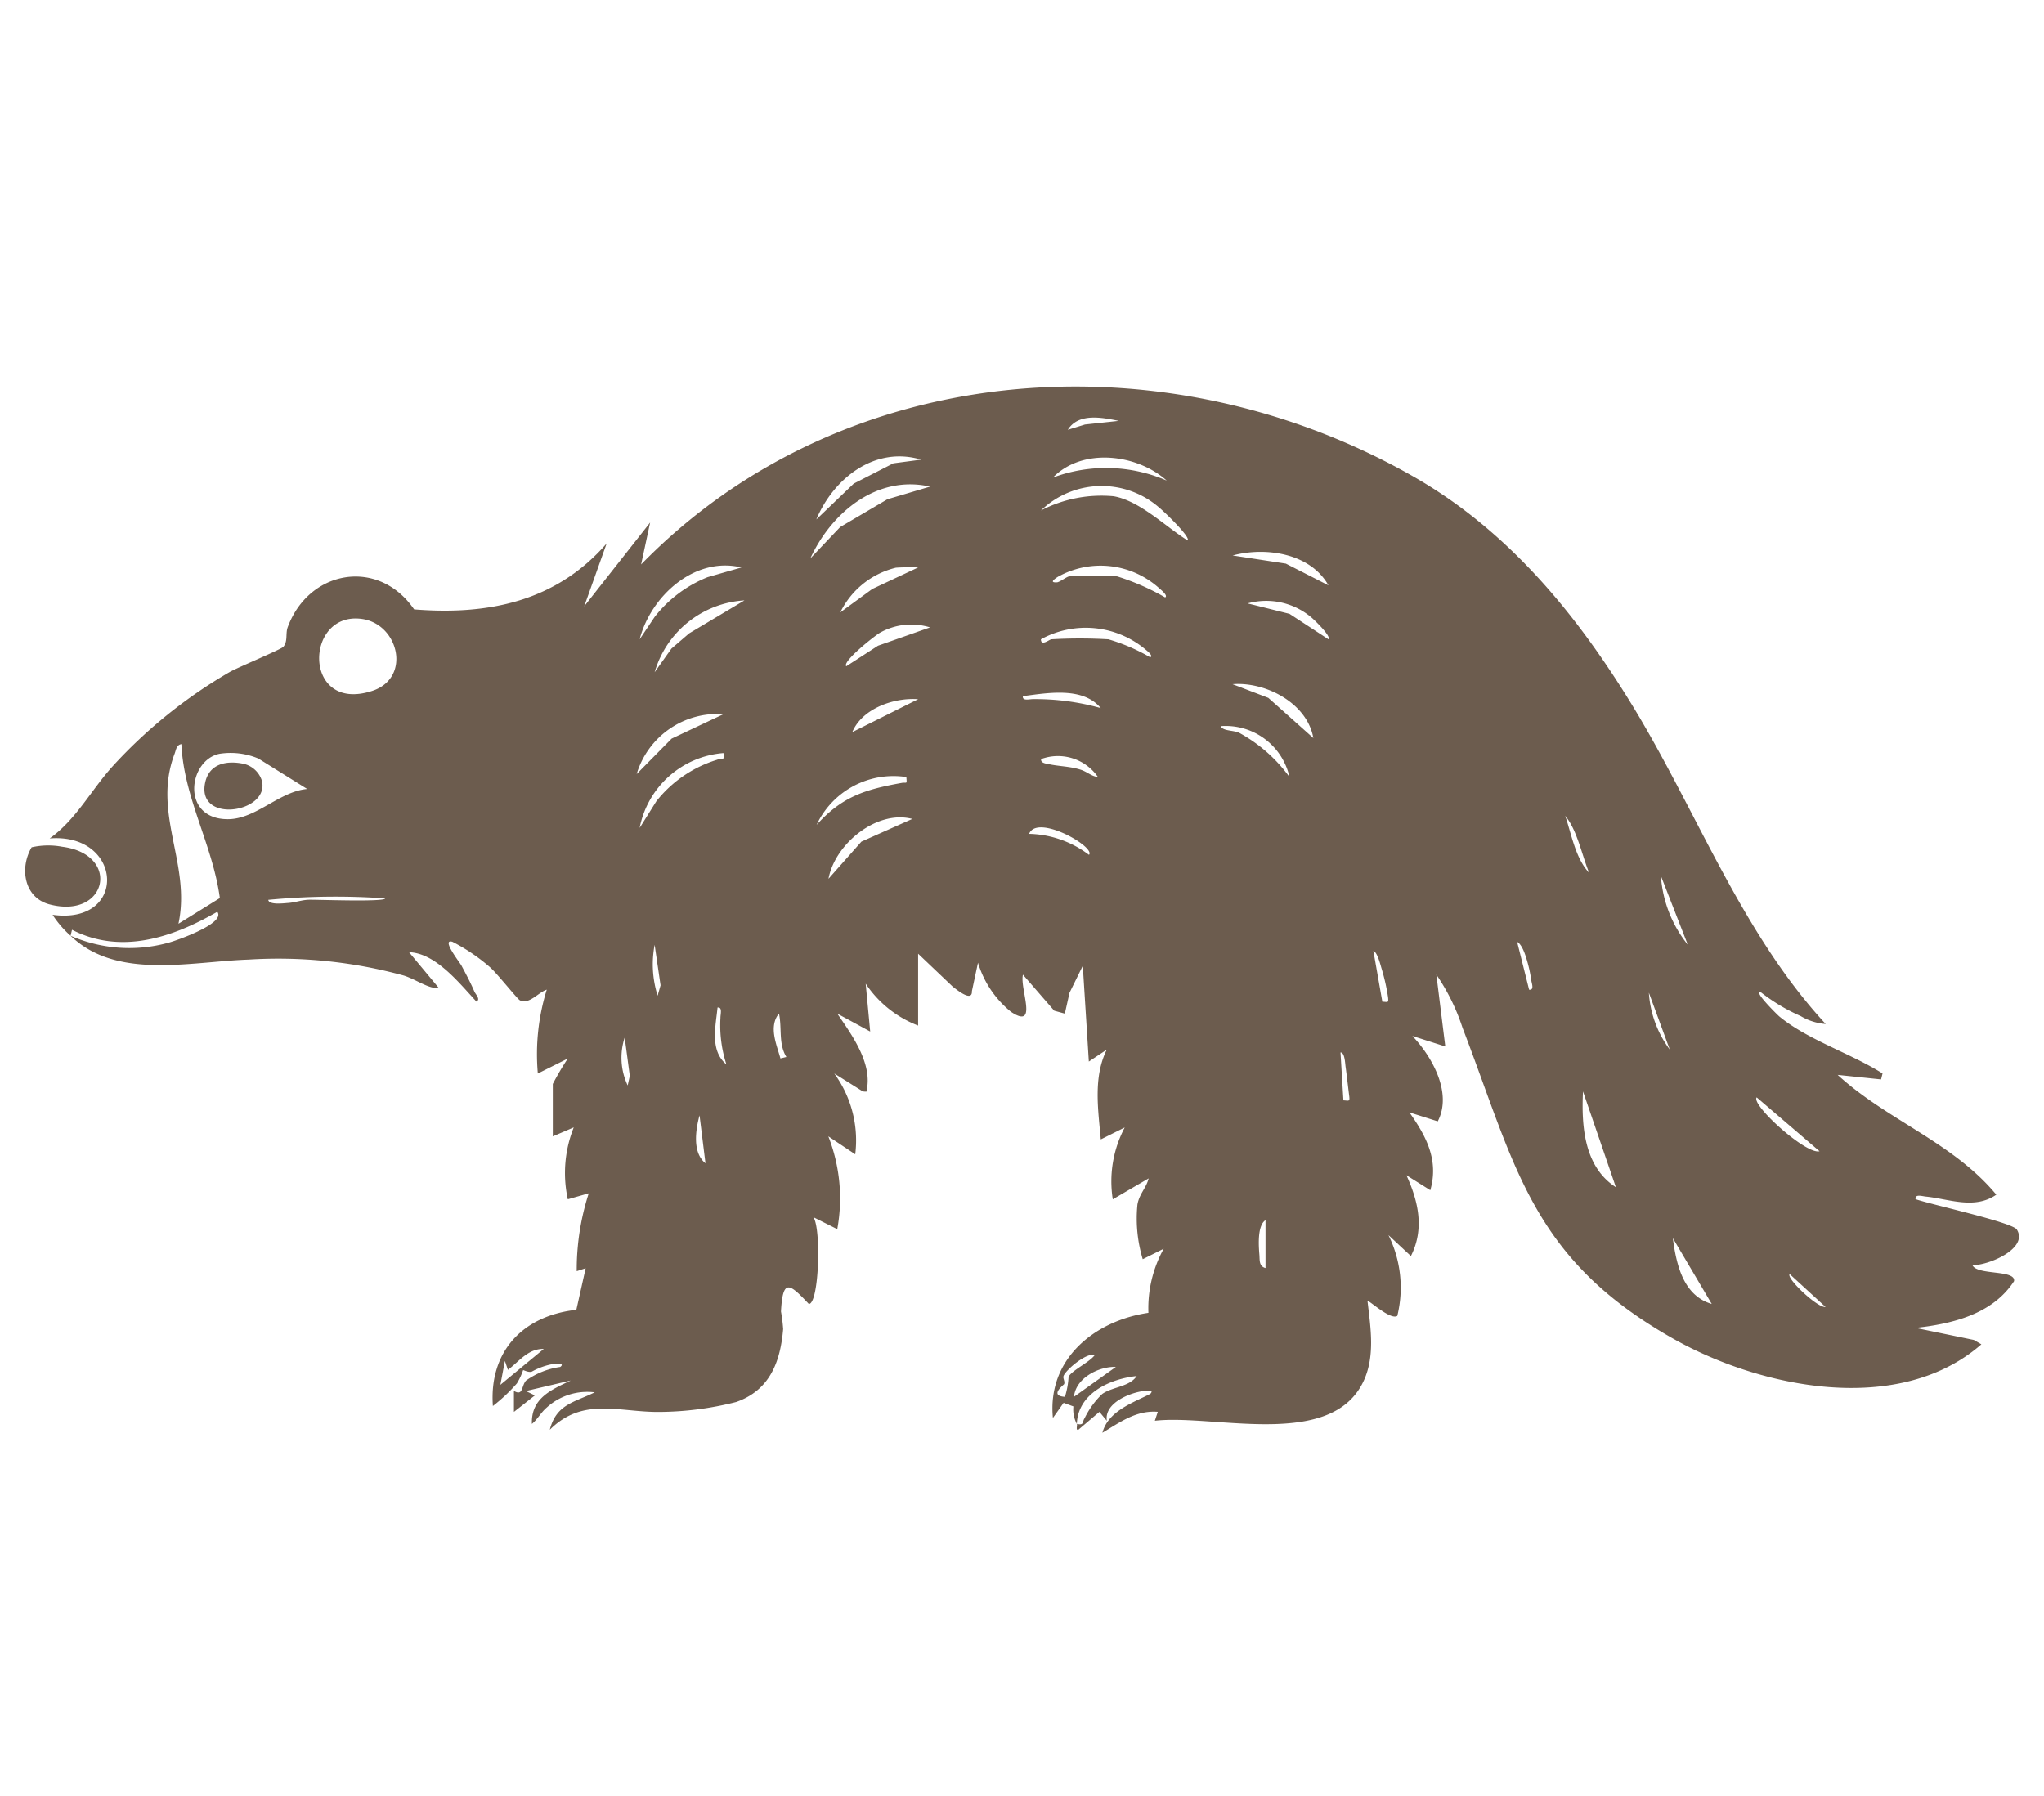 <svg id="Group_136719" data-name="Group 136719" xmlns="http://www.w3.org/2000/svg" xmlns:xlink="http://www.w3.org/1999/xlink" width="140" height="123.031" viewBox="0 0 140 123.031">
  <defs>
    <clipPath id="clip-path">
      <rect id="Rectangle_9513" data-name="Rectangle 9513" width="140" height="123.03" fill="none" stroke="#707070" stroke-width="1"/>
    </clipPath>
    <clipPath id="clip-path-2">
      <rect id="Rectangle_9526" data-name="Rectangle 9526" width="136.561" height="71.675" fill="rgba(90,72,56,0.89)"/>
    </clipPath>
  </defs>
  <rect id="Rectangle_9511" data-name="Rectangle 9511" width="140" height="123.03" transform="translate(0 0)" fill="none"/>
  <g id="Mask_Group_114232" data-name="Mask Group 114232" transform="translate(0 0)" clip-path="url(#clip-path)">
    <g id="Group_117002" data-name="Group 117002" transform="translate(1.719 26.479)">
      <g id="Group_117001" data-name="Group 117001" transform="translate(0 0)" clip-path="url(#clip-path-2)">
        <path id="Path_188651" data-name="Path 188651" d="M70.356,71.057c.049.11-.1.457.1.409L71.9,70.237l.51.615c-.2-1.223,1.6-1.941,2.569-2.05.186-.021.693-.1.409.2-1.231.63-2.892,1.187-3.282,2.668,1.193-.709,2.308-1.556,3.792-1.436l-.2.612c4.115-.463,12.174,2.023,14.332-2.794.757-1.69.44-3.628.233-5.409.07-.093,1.577,1.337,2.041,1.02a8.12,8.12,0,0,0-.606-5.533l1.537,1.435c.938-1.85.515-3.748-.307-5.537l1.637,1.026c.591-2.065-.279-3.7-1.434-5.331l1.943.615c1-1.917-.344-4.381-1.737-5.848l2.254.718-.612-4.922a14.274,14.274,0,0,1,1.792,3.641c3.665,9.533,4.689,15.781,14.407,21.285,6,3.4,15.467,5.344,21.13.4l-.515-.3-3.995-.825c2.534-.28,5.276-.94,6.75-3.205.125-.805-2.561-.381-2.853-1.1,1.009.058,3.864-1.11,3.043-2.433-.312-.5-5.991-1.738-6.94-2.085-.047-.366.461-.2.689-.177,1.569.151,3.338.919,4.844-.128-2.966-3.582-7.491-5.105-10.866-8.206l2.973.31.1-.407c-2.158-1.371-5.128-2.3-7.071-3.906-.157-.13-1.867-1.831-1.236-1.635a12.789,12.789,0,0,0,2.7,1.611,3.918,3.918,0,0,0,1.714.543c-5.722-6.2-8.752-14.387-13.091-21.574C104.7,15.735,100,9.945,93.467,6.2,76.516-3.5,54.413-2.05,40.51,12.186l.617-2.87-4.515,5.741,1.537-4.307c-3.453,3.966-8.077,4.926-13.186,4.516-2.45-3.557-7.21-2.709-8.66,1.225-.161.436.026.957-.3,1.339-.152.177-3.031,1.375-3.628,1.7A33.823,33.823,0,0,0,4.3,26.027C2.838,27.648,1.8,29.681,0,30.956c5.031-.4,5.385,5.946.2,5.232a6.891,6.891,0,0,0,1.231,1.434l.1-.408c3.365,1.726,6.906.524,9.949-1.233.62.789-2.824,1.981-3.321,2.113a10.031,10.031,0,0,1-6.728-.472c3.144,3.044,8.218,1.769,12.2,1.633a32.522,32.522,0,0,1,10.617,1.092c.889.283,1.666.905,2.416.866l-2.049-2.464c1.819.063,3.418,2.091,4.615,3.385.308-.16-.059-.495-.138-.682-.243-.576-.588-1.224-.885-1.782-.119-.223-1.418-1.865-.623-1.634a12.735,12.735,0,0,1,2.571,1.738c.481.416,1.867,2.172,2.05,2.27.608.329,1.28-.553,1.843-.729a14.879,14.879,0,0,0-.612,5.744l2.05-1.024a19.1,19.1,0,0,0-1.025,1.741v3.59l1.435-.614a8.427,8.427,0,0,0-.407,4.922l1.434-.408A17,17,0,0,0,36.1,60.6l.612-.2-.638,2.847c-3.659.4-5.988,2.85-5.717,6.589A11.663,11.663,0,0,0,32,68.29a4.5,4.5,0,0,0,.426-.909c.026-.02.364.181.6.1a4.588,4.588,0,0,1,1.533-.534c.158-.016.753-.056.414.214a5.27,5.27,0,0,0-2.345.934c-.33.366-.185,1.085-.83.709v1.436l1.433-1.129-.613-.3,3.074-.722c-1.352.646-2.721,1.207-2.663,2.974.392-.315.593-.76,1.023-1.128A4.124,4.124,0,0,1,37.33,68.9c-1.4.692-2.629.809-3.074,2.565,2.268-2.267,4.73-1.2,7.494-1.223a21.892,21.892,0,0,0,5.268-.679c2.293-.8,3.029-2.727,3.221-5a11.415,11.415,0,0,0-.149-1.2c.122-2.288.571-1.938,1.907-.517.7,0,.859-5.174.31-5.944l1.638.82a11.632,11.632,0,0,0-.612-6.358l1.843,1.23a7.782,7.782,0,0,0-1.435-5.535l1.953,1.226c.418.055.265-.019.305-.3.252-1.784-1.105-3.647-2.052-5.026L56.2,44.185l-.308-3.279a7.586,7.586,0,0,0,3.591,2.871V38.853l2.365,2.25c.26.2,1.354,1.108,1.32.312l.415-1.946a6.886,6.886,0,0,0,2.269,3.372c1.894,1.257.571-1.626.811-2.552l2.143,2.47.726.2.319-1.427.911-1.854.414,6.563,1.228-.818c-.939,1.894-.589,4.11-.409,6.151l1.64-.817a7.88,7.88,0,0,0-.819,4.92l2.458-1.435c-.163.657-.645,1.065-.769,1.793a9.629,9.629,0,0,0,.363,3.746l1.436-.716a8.4,8.4,0,0,0-1.047,4.389c-3.7.545-6.937,3.172-6.542,7.2l.733-1.036.67.246a2.092,2.092,0,0,0,.236,1.2c.073-2.1,2.277-3.09,4.1-3.28-.492.745-1.657.731-2.36,1.227a5.829,5.829,0,0,0-1.211,1.667c-.173.247-.007.5-.532.385m-.615-68.1c.723-1.168,2.339-.844,3.486-.611l-2.311.249ZM68.715,6.236c2.019-2.071,5.749-1.625,7.794.205a10.428,10.428,0,0,0-7.794-.205M52.51,9.108c1.17-2.8,3.988-5.054,7.178-4.1l-1.9.251L55.074,6.649Zm-.41,2.667c1.442-3.151,4.577-5.744,8.2-4.919l-2.924.868-3.231,1.9ZM67.894,8.493a5.989,5.989,0,0,1,8.1-.2c.271.212,2.168,2.012,1.952,2.251-1.5-.931-3.277-2.719-5.072-3.028a8.992,8.992,0,0,0-4.977.974m13.129,3.082c2.283-.612,5.324-.149,6.562,2.047L84.669,12.13Zm-7.9,1.433a27.844,27.844,0,0,0-3.282,0c-.153,0-.6.351-.825.406-.6.046-.173-.242.035-.376A5.982,5.982,0,0,1,76,13.823c.09.082.633.505.4.622a16.39,16.39,0,0,0-3.28-1.438M40.41,17.314c.758-2.943,3.76-5.7,6.971-4.92l-2.309.662a8.685,8.685,0,0,0-3.634,2.725Zm13.743-1.845a5.74,5.74,0,0,1,3.811-3.059,13.547,13.547,0,0,1,1.52-.016l-3.139,1.474Zm27.9-.613a4.78,4.78,0,0,1,4.311.916c.191.146,1.436,1.33,1.224,1.544L84.92,15.571ZM41.436,19.57a6.841,6.841,0,0,1,6.152-4.92L43.8,16.909l-1.213,1.043ZM21.379,15.919c2.536.347,3.416,4.045.718,4.93-4.779,1.567-4.673-5.471-.718-4.93m33.184,3.242c-.309-.321,2.011-2.137,2.314-2.3A4.375,4.375,0,0,1,60.3,16.5l-3.563,1.254ZM72.51,17.315a33.329,33.329,0,0,0-3.9,0c-.114,0-.716.507-.716,0a6.368,6.368,0,0,1,7.18.713c.078.069.563.441.3.517a12.9,12.9,0,0,0-2.87-1.233m8.514,3.079c2.272-.185,5.122,1.306,5.535,3.689L83.47,21.328Zm-14.359.82c1.714-.224,4.11-.656,5.332.816a16.588,16.588,0,0,0-4.618-.613c-.248-.009-.763.153-.714-.2M54.974,23.674c.677-1.624,2.862-2.379,4.51-2.254ZM40.205,26.545a5.775,5.775,0,0,1,5.945-4.1L42.6,24.119Zm40-3.28a4.478,4.478,0,0,1,4.715,3.485,10.4,10.4,0,0,0-3.435-3.024c-.43-.2-1.111-.109-1.28-.461M8.821,36.8C9.7,32.7,7,29.241,8.557,25.155c.1-.26.119-.6.466-.66.161,3.683,2.149,6.916,2.633,10.546ZM40.41,30.236a6.351,6.351,0,0,1,5.74-5.127c.108.585-.143.336-.45.462a8.442,8.442,0,0,0-4.146,2.838ZM17.639,27.569c-1.927.173-3.5,2.067-5.435,2.07-3.229,0-2.724-4.043-.569-4.481a4.9,4.9,0,0,1,2.658.324ZM67.9,25.522a3.334,3.334,0,0,1,3.9,1.226c-.466-.052-.736-.368-1.227-.514-.754-.226-1.4-.212-2.1-.359-.2-.041-.615-.074-.564-.353m-15.383,4.51a5.817,5.817,0,0,1,6.151-3.281c.045.531.033.342-.307.4-2.493.447-4.081.923-5.843,2.878m52.917,3.282c-.927-.974-1.208-2.631-1.637-3.9.82.978,1.131,2.669,1.637,3.9m-52.1.41c.44-2.394,3.313-4.738,5.74-4.1L55.6,31.174Zm13.741-3.079c.556-1.4,4.593.917,4.1,1.438a7.048,7.048,0,0,0-4.1-1.438M112.2,38.237a8.414,8.414,0,0,1-1.842-4.717ZM14.974,35.163a48.4,48.4,0,0,1,8-.1c0,.262-4.73.076-5.241.094-.484.017-.934.192-1.419.222-.275.017-1.282.152-1.341-.211m86.358,6.15-.821-3.28c.375.206.61,1.036.72,1.431a9.316,9.316,0,0,1,.248,1.19c.028.224.23.705-.147.66m-59.69.41a7.112,7.112,0,0,1-.205-3.484l.406,2.772Zm49.638.413-.615-3.487c.274.11.47.9.554,1.186a13.705,13.705,0,0,1,.455,2.011c.045.407-.038.294-.394.29m19.688,3.281a7.3,7.3,0,0,1-1.432-3.9ZM46.355,46.442c-1.153-.956-.737-2.607-.611-3.9.357-.048.194.466.2.714a8.661,8.661,0,0,0,.408,3.182m3.7-.411c-.255-.941-.829-2.175-.1-3.075.217.984-.05,2.063.508,2.977ZM39.59,47.877a4.443,4.443,0,0,1-.205-3.279l.35,2.623ZM88.613,48.9l-.2-3.282c.292-.017.317.749.349.981.093.663.165,1.344.25,2.011.052.406-.048.3-.4.29m18.663,5.948c-2.18-1.4-2.368-4.2-2.252-6.563Zm13.95-2.463c-.922.253-4.728-3.206-4.305-3.69Zm-76.307.823c-.912-.731-.676-2.293-.406-3.281Zm38.36,7.179c-.462-.121-.39-.552-.42-.912-.051-.612-.149-2.005.42-2.37Zm30.563,2.459c-1.965-.578-2.43-2.722-2.665-4.509Zm7.795.205c-.533.092-2.722-1.976-2.459-2.254Zm-90.251,4.31c.76-.565,1.382-1.462,2.458-1.434l-2.974,2.458.311-1.639Zm38.1.968c.07-.191-.107-.392-.037-.562.169-.408,1.537-1.594,2.141-1.43-.337.486-1.512,1.016-1.8,1.486a5.659,5.659,0,0,1-.25,1.384c-1.113-.069-.071-.823-.05-.878m.67.877c.11-1.278,1.693-2.091,2.87-2.048Z" transform="translate(1.683 0)" fill="rgba(90,72,56,0.89)"/>
        <path id="Path_188652" data-name="Path 188652" d="M643.211,153.342a5.136,5.136,0,0,0-2.1.037c-.838,1.423-.52,3.454,1.232,3.911,3.957,1.034,4.905-3.428.871-3.948" transform="translate(-640.664 -121.815)" fill="rgba(90,72,56,0.89)"/>
        <path id="Path_188653" data-name="Path 188653" d="M589.151,125.652c-1.169-.24-2.349,0-2.62,1.306-.587,2.827,4.414,2.058,3.893-.126a1.711,1.711,0,0,0-1.272-1.18" transform="translate(-574.201 -99.812)" fill="rgba(90,72,56,0.89)"/>
      </g>
    </g>
  </g>
</svg>
